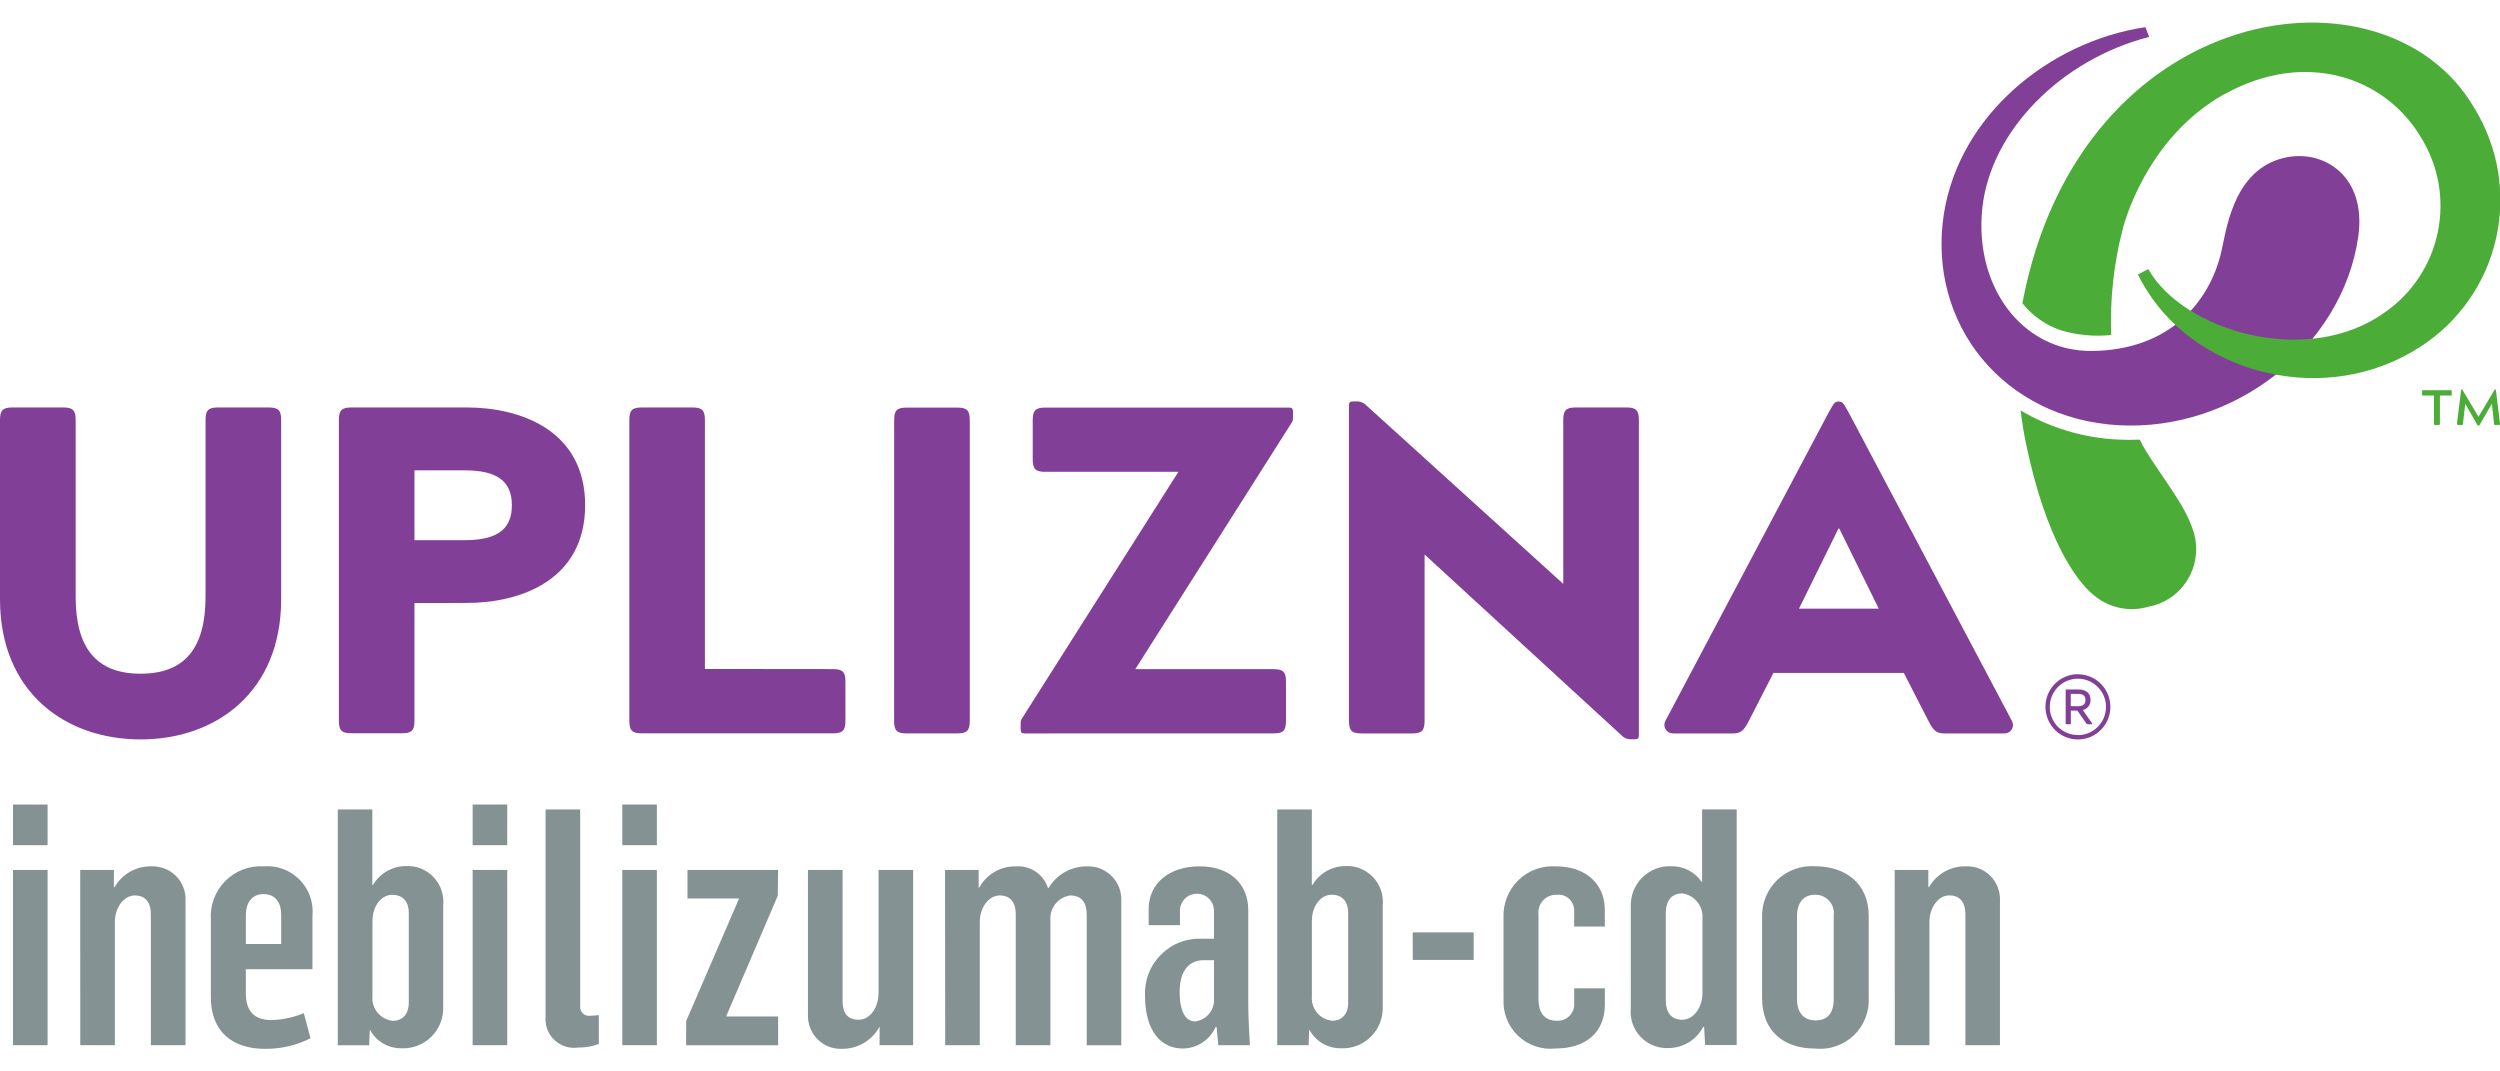 <svg width="56" height="24" viewBox="0 0 56 24" fill="none" xmlns="http://www.w3.org/2000/svg">
<g clip-path="url(#clip0_266_5870)">
<path d="M0.291 18.021H1.066V18.933H0.291V18.021ZM0.291 19.487H1.066V23.413H0.291V19.487ZM1.797 19.487H2.551V19.873H2.566C2.649 19.728 2.768 19.609 2.913 19.527C3.057 19.445 3.221 19.403 3.387 19.406C3.489 19.401 3.591 19.418 3.687 19.455C3.782 19.491 3.869 19.548 3.941 19.621C4.014 19.693 4.07 19.78 4.107 19.876C4.144 19.971 4.161 20.074 4.156 20.176V23.413H3.379V20.48C3.379 20.235 3.275 20.058 3.021 20.058C2.76 20.058 2.573 20.346 2.573 20.65V23.413H1.798L1.797 19.487ZM4.723 22.339V20.599C4.713 20.439 4.736 20.28 4.792 20.131C4.848 19.981 4.935 19.846 5.048 19.733C5.16 19.62 5.295 19.532 5.444 19.476C5.592 19.42 5.751 19.396 5.91 19.406C6.058 19.394 6.206 19.415 6.345 19.467C6.483 19.519 6.609 19.601 6.713 19.707C6.817 19.812 6.896 19.94 6.946 20.08C6.995 20.22 7.014 20.369 6.999 20.517V21.71H5.507V22.25C5.507 22.651 5.693 22.85 6.089 22.85C6.335 22.842 6.578 22.789 6.806 22.695L6.955 23.257C6.64 23.417 6.292 23.498 5.94 23.494C5.216 23.496 4.723 23.117 4.723 22.339ZM6.298 21.146V20.48C6.298 20.251 6.194 20.028 5.903 20.028C5.619 20.028 5.507 20.258 5.507 20.488V21.146H6.298ZM8.291 23.073H8.284L8.268 23.414H7.566V18.132H8.34V19.822H8.355C8.43 19.695 8.537 19.589 8.665 19.515C8.794 19.441 8.938 19.401 9.086 19.4C9.202 19.393 9.317 19.412 9.425 19.454C9.533 19.497 9.63 19.562 9.71 19.646C9.79 19.73 9.851 19.83 9.888 19.939C9.926 20.049 9.94 20.166 9.928 20.281V22.54C9.934 22.667 9.913 22.793 9.867 22.911C9.821 23.029 9.75 23.136 9.66 23.225C9.57 23.314 9.462 23.382 9.344 23.427C9.225 23.471 9.099 23.489 8.973 23.481C8.833 23.48 8.696 23.442 8.576 23.37C8.456 23.299 8.358 23.196 8.291 23.073V23.073ZM9.157 22.451V20.451C9.157 20.214 9.044 20.044 8.783 20.044C8.552 20.044 8.343 20.28 8.343 20.636V22.318C8.332 22.451 8.373 22.583 8.459 22.686C8.544 22.788 8.666 22.853 8.799 22.866C9.014 22.865 9.157 22.724 9.157 22.45V22.451ZM10.587 18.021H11.362V18.933H10.587V18.021ZM10.587 19.487H11.362V23.413H10.587V19.487ZM12.221 22.769V18.132H12.996V22.539C12.993 22.569 12.997 22.599 13.008 22.627C13.018 22.655 13.035 22.68 13.056 22.701C13.078 22.721 13.104 22.737 13.132 22.746C13.16 22.755 13.19 22.758 13.22 22.753C13.28 22.753 13.339 22.746 13.414 22.739V23.384C13.266 23.44 13.109 23.468 12.951 23.465C12.855 23.479 12.757 23.471 12.665 23.442C12.572 23.412 12.488 23.362 12.418 23.295C12.347 23.228 12.293 23.146 12.259 23.055C12.225 22.963 12.212 22.866 12.221 22.769ZM13.939 18.021H14.714V18.933H13.939V18.021ZM13.939 19.487H14.714V23.413H13.939V19.487ZM15.37 22.872L16.556 20.125H15.4V19.487H17.43L17.422 20.065L16.265 22.769H17.43V23.414H15.369L15.37 22.872ZM18.098 22.717V19.487H18.874V22.428C18.874 22.672 18.971 22.842 19.232 22.842C19.501 22.842 19.68 22.554 19.68 22.242V19.487H20.454V23.413H19.703V23.005H19.696C19.614 23.155 19.493 23.28 19.346 23.366C19.198 23.452 19.03 23.496 18.86 23.494C18.758 23.498 18.656 23.481 18.561 23.443C18.466 23.405 18.38 23.348 18.308 23.274C18.237 23.201 18.181 23.114 18.145 23.018C18.109 22.922 18.093 22.819 18.099 22.717H18.098ZM21.169 19.487H21.922V19.88H21.937C22.017 19.733 22.136 19.611 22.281 19.528C22.426 19.444 22.591 19.402 22.758 19.407C22.914 19.395 23.069 19.437 23.199 19.524C23.328 19.611 23.425 19.739 23.474 19.888H23.49C23.579 19.74 23.704 19.617 23.855 19.533C24.006 19.448 24.176 19.405 24.348 19.407C24.45 19.402 24.552 19.419 24.647 19.456C24.742 19.494 24.828 19.55 24.901 19.623C24.973 19.695 25.029 19.782 25.067 19.877C25.104 19.972 25.121 20.075 25.117 20.177V23.414H24.342V20.48C24.342 20.236 24.238 20.058 23.976 20.058C23.845 20.076 23.726 20.143 23.642 20.246C23.559 20.349 23.519 20.481 23.529 20.613V23.413H22.753V20.473C22.753 20.236 22.649 20.058 22.395 20.058C22.134 20.058 21.947 20.347 21.947 20.65V23.413H21.172L21.169 19.487ZM25.648 22.302C25.641 22.131 25.669 21.961 25.731 21.803C25.793 21.644 25.888 21.5 26.009 21.38C26.13 21.26 26.274 21.166 26.433 21.106C26.592 21.045 26.762 21.019 26.932 21.028H27.193V20.376C27.186 20.28 27.144 20.189 27.074 20.123C27.004 20.057 26.912 20.02 26.816 20.019C26.72 20.018 26.627 20.053 26.555 20.118C26.484 20.183 26.44 20.272 26.431 20.369V20.725H25.73V20.362C25.73 19.791 26.185 19.406 26.872 19.406C27.536 19.406 27.961 19.784 27.961 20.392V22.487C27.961 22.798 27.991 23.294 27.998 23.413H27.29C27.29 23.368 27.267 23.205 27.252 23.005H27.23C27.166 23.148 27.062 23.27 26.931 23.355C26.8 23.441 26.647 23.486 26.491 23.487C26.029 23.487 25.649 23.124 25.649 22.302H25.648ZM27.193 22.361V21.509H26.947C26.67 21.509 26.424 21.71 26.424 22.213C26.424 22.68 26.566 22.88 26.775 22.88C26.898 22.863 27.009 22.801 27.087 22.704C27.165 22.608 27.203 22.485 27.194 22.361H27.193ZM29.334 23.071H29.326L29.312 23.412H28.61V18.132H29.385V19.822H29.4C29.475 19.695 29.582 19.589 29.71 19.515C29.838 19.441 29.983 19.401 30.131 19.4C30.247 19.393 30.362 19.412 30.47 19.454C30.577 19.497 30.674 19.562 30.755 19.646C30.835 19.73 30.896 19.83 30.933 19.939C30.971 20.049 30.985 20.166 30.973 20.281V22.54C30.979 22.667 30.958 22.793 30.912 22.911C30.866 23.029 30.795 23.136 30.705 23.225C30.615 23.314 30.507 23.383 30.388 23.427C30.27 23.471 30.144 23.489 30.018 23.481C29.878 23.481 29.741 23.442 29.62 23.371C29.5 23.299 29.401 23.196 29.335 23.073L29.334 23.071ZM30.199 22.449V20.449C30.199 20.213 30.087 20.042 29.826 20.042C29.595 20.042 29.386 20.279 29.386 20.634V22.316C29.374 22.449 29.416 22.581 29.501 22.684C29.586 22.787 29.709 22.851 29.841 22.864C30.058 22.864 30.2 22.723 30.2 22.449H30.199ZM31.645 20.886H33.01V21.502H31.646L31.645 20.886ZM33.679 22.368V20.556C33.673 20.4 33.699 20.245 33.756 20.1C33.813 19.955 33.901 19.825 34.012 19.716C34.123 19.607 34.256 19.524 34.402 19.47C34.548 19.417 34.703 19.395 34.858 19.407C35.545 19.407 35.948 19.821 35.948 20.377V20.755H35.261V20.421C35.265 20.369 35.258 20.317 35.239 20.269C35.221 20.22 35.192 20.177 35.155 20.14C35.118 20.104 35.074 20.077 35.025 20.06C34.976 20.043 34.924 20.037 34.873 20.043C34.815 20.04 34.757 20.051 34.703 20.073C34.65 20.095 34.602 20.129 34.563 20.172C34.523 20.215 34.494 20.267 34.477 20.322C34.46 20.378 34.455 20.437 34.462 20.495V22.391C34.462 22.65 34.574 22.864 34.867 22.864C34.92 22.868 34.974 22.86 35.025 22.841C35.075 22.822 35.121 22.792 35.159 22.753C35.197 22.714 35.225 22.667 35.243 22.616C35.261 22.565 35.268 22.511 35.262 22.457V22.138H35.949V22.501C35.949 23.123 35.524 23.486 34.844 23.486C34.692 23.503 34.537 23.486 34.392 23.436C34.246 23.387 34.113 23.306 34.002 23.199C33.891 23.093 33.805 22.963 33.749 22.819C33.694 22.675 33.67 22.521 33.68 22.367L33.679 22.368ZM36.53 22.575V20.316C36.525 20.195 36.544 20.075 36.587 19.962C36.631 19.849 36.697 19.746 36.782 19.66C36.867 19.575 36.968 19.508 37.081 19.463C37.193 19.419 37.313 19.399 37.433 19.404C37.568 19.4 37.702 19.431 37.822 19.493C37.942 19.555 38.045 19.647 38.12 19.759H38.127V18.13H38.902V23.41H38.195L38.172 23.003H38.15C38.077 23.144 37.968 23.262 37.834 23.345C37.7 23.428 37.546 23.474 37.389 23.476C37.27 23.484 37.152 23.465 37.041 23.422C36.931 23.379 36.831 23.311 36.749 23.225C36.668 23.139 36.606 23.036 36.568 22.923C36.53 22.81 36.517 22.691 36.531 22.572L36.53 22.575ZM38.135 22.242V20.568C38.144 20.434 38.102 20.303 38.017 20.2C37.933 20.096 37.812 20.029 37.68 20.012C37.463 20.012 37.314 20.153 37.314 20.457V22.42C37.314 22.664 37.426 22.842 37.68 22.842C37.933 22.842 38.135 22.575 38.135 22.242ZM39.471 22.353V20.546C39.466 20.39 39.494 20.235 39.553 20.09C39.612 19.946 39.701 19.816 39.814 19.708C39.926 19.6 40.06 19.518 40.207 19.466C40.354 19.413 40.51 19.393 40.665 19.405C41.314 19.405 41.859 19.768 41.859 20.517V22.338C41.868 22.496 41.844 22.654 41.786 22.801C41.729 22.948 41.641 23.081 41.527 23.19C41.413 23.3 41.277 23.383 41.128 23.434C40.98 23.486 40.821 23.504 40.665 23.488C39.971 23.488 39.471 23.116 39.471 22.354V22.353ZM41.075 22.391V20.502C41.082 20.443 41.077 20.384 41.059 20.327C41.041 20.271 41.011 20.219 40.971 20.176C40.932 20.132 40.883 20.098 40.829 20.075C40.775 20.052 40.716 20.041 40.657 20.042C40.374 20.042 40.253 20.257 40.253 20.509V22.391C40.253 22.642 40.372 22.857 40.671 22.857C40.985 22.857 41.075 22.628 41.075 22.391ZM42.441 19.487H43.195V19.872H43.21C43.292 19.728 43.412 19.608 43.557 19.526C43.701 19.444 43.865 19.402 44.031 19.406C44.133 19.401 44.235 19.417 44.33 19.454C44.426 19.491 44.512 19.548 44.585 19.62C44.657 19.693 44.713 19.78 44.75 19.875C44.787 19.971 44.804 20.073 44.799 20.176V23.413H44.025V20.479C44.025 20.235 43.92 20.057 43.666 20.057C43.405 20.057 43.219 20.346 43.219 20.65V23.413H42.444L42.441 19.487Z" fill="#849294"/>
<path d="M0 13.424V9.409C0 9.19 0.062 9.127 0.281 9.127H1.415C1.633 9.127 1.695 9.19 1.695 9.409V13.371C1.695 14.507 2.152 15.091 3.15 15.091C4.147 15.091 4.604 14.507 4.604 13.371V9.409C4.604 9.19 4.667 9.127 4.885 9.127H6.017C6.236 9.127 6.298 9.19 6.298 9.409V13.424C6.298 15.499 4.843 16.563 3.15 16.563C1.456 16.563 0 15.498 0 13.424ZM9.284 13.508V16.144C9.284 16.363 9.222 16.425 9.004 16.425H7.871C7.653 16.425 7.591 16.363 7.591 16.144V9.409C7.591 9.19 7.653 9.127 7.871 9.127H10.458C11.643 9.127 13.107 9.628 13.107 11.317C13.107 13.006 11.642 13.506 10.458 13.506L9.284 13.508ZM10.406 12.1C11.133 12.1 11.466 11.86 11.466 11.318C11.466 10.776 11.134 10.536 10.406 10.536H9.284V12.1L10.406 12.1ZM18.658 14.988C18.876 14.988 18.938 15.051 18.938 15.27V16.145C18.938 16.364 18.876 16.427 18.658 16.427H14.377C14.159 16.427 14.097 16.364 14.097 16.145V9.409C14.097 9.19 14.159 9.127 14.377 9.127H15.509C15.728 9.127 15.79 9.19 15.79 9.409V14.985L18.658 14.988ZM20.029 9.412C20.029 9.193 20.091 9.13 20.31 9.13H21.442C21.66 9.13 21.723 9.193 21.723 9.412V16.147C21.723 16.366 21.66 16.428 21.442 16.428H20.308C20.09 16.428 20.028 16.366 20.028 16.147L20.029 9.412ZM22.957 16.429C22.884 16.429 22.863 16.408 22.863 16.335V16.189C22.863 16.116 22.895 16.095 22.957 15.991L26.396 10.569H23.414C23.196 10.569 23.133 10.506 23.133 10.287V9.412C23.133 9.193 23.196 9.13 23.414 9.13H28.87C28.942 9.13 28.963 9.151 28.963 9.224V9.37C28.963 9.443 28.932 9.464 28.87 9.568L25.431 14.989H28.526C28.744 14.989 28.806 15.052 28.806 15.271V16.147C28.806 16.366 28.744 16.428 28.526 16.428L22.957 16.429ZM31.911 16.147C31.911 16.366 31.848 16.429 31.63 16.429H30.498C30.279 16.429 30.217 16.366 30.217 16.147V9.086C30.217 9.013 30.238 8.992 30.311 8.992H30.415C30.49 8.996 30.561 9.03 30.612 9.086L35.017 13.079V9.409C35.017 9.19 35.079 9.127 35.298 9.127H36.43C36.648 9.127 36.711 9.19 36.711 9.409V16.466C36.711 16.539 36.69 16.56 36.617 16.56H36.513C36.438 16.556 36.367 16.522 36.316 16.466L31.911 12.421V16.147ZM45.066 16.147C45.082 16.177 45.091 16.21 45.09 16.244C45.089 16.279 45.08 16.312 45.061 16.341C45.043 16.37 45.018 16.393 44.987 16.409C44.957 16.424 44.923 16.431 44.889 16.429H43.559C43.373 16.429 43.31 16.366 43.196 16.147L42.645 15.073H39.725L39.175 16.147C39.061 16.366 38.998 16.429 38.811 16.429H37.481C37.447 16.43 37.414 16.422 37.384 16.407C37.355 16.391 37.329 16.368 37.312 16.339C37.294 16.311 37.283 16.278 37.282 16.244C37.281 16.21 37.289 16.177 37.305 16.147L40.942 9.277C41.046 9.099 41.077 8.995 41.17 8.995H41.202C41.295 8.995 41.326 9.099 41.43 9.277L45.066 16.147ZM41.18 11.841L40.297 13.634H42.084L41.201 11.841H41.18ZM46.545 15.104C46.689 15.104 46.829 15.147 46.949 15.227C47.069 15.307 47.162 15.421 47.217 15.555C47.272 15.688 47.286 15.835 47.258 15.976C47.23 16.118 47.161 16.248 47.059 16.35C46.958 16.452 46.828 16.522 46.687 16.55C46.546 16.578 46.4 16.563 46.267 16.508C46.134 16.453 46.02 16.359 45.941 16.239C45.861 16.119 45.818 15.978 45.818 15.834C45.818 15.738 45.836 15.643 45.872 15.554C45.909 15.466 45.962 15.385 46.03 15.317C46.097 15.249 46.177 15.195 46.266 15.158C46.354 15.121 46.448 15.102 46.544 15.102L46.545 15.104ZM46.545 16.467C46.691 16.467 46.832 16.416 46.944 16.323C47.057 16.23 47.134 16.101 47.162 15.958C47.191 15.814 47.169 15.665 47.1 15.537C47.031 15.408 46.92 15.307 46.785 15.251C46.651 15.195 46.501 15.188 46.362 15.23C46.222 15.272 46.102 15.362 46.021 15.484C45.94 15.605 45.904 15.751 45.918 15.897C45.932 16.042 45.996 16.178 46.099 16.282C46.218 16.399 46.377 16.465 46.544 16.464L46.545 16.467ZM46.656 15.906L46.862 16.2C46.87 16.219 46.862 16.223 46.84 16.223H46.769C46.762 16.224 46.755 16.223 46.749 16.22C46.743 16.217 46.739 16.212 46.735 16.206L46.533 15.917H46.387V16.206C46.387 16.219 46.381 16.223 46.366 16.223H46.292C46.275 16.223 46.271 16.219 46.271 16.206V15.463C46.271 15.448 46.277 15.444 46.292 15.444H46.559C46.688 15.444 46.828 15.495 46.828 15.678C46.831 15.73 46.815 15.781 46.783 15.822C46.752 15.864 46.707 15.893 46.657 15.905L46.656 15.906ZM46.555 15.819C46.661 15.819 46.714 15.77 46.714 15.679C46.714 15.581 46.655 15.543 46.551 15.543H46.385V15.818L46.555 15.819Z" fill="#823F98"/>
<path d="M51.062 3.563C49.994 3.894 49.863 5.211 49.749 5.676C49.491 6.733 48.627 7.85 46.842 7.862C45.283 7.865 44.223 6.409 44.403 4.672C44.582 2.936 46.165 1.334 48.141 0.827L48.057 0.608C45.897 0.932 43.893 2.584 43.544 4.783C43.158 7.255 44.886 9.383 47.459 9.525C50.031 9.668 52.47 7.779 52.825 5.301C53.027 3.878 51.953 3.283 51.062 3.564" fill="#823F98"/>
<path d="M54.896 8.74C54.915 8.74 54.919 8.745 54.919 8.763V8.836C54.919 8.855 54.914 8.86 54.896 8.86H54.654V9.495C54.654 9.513 54.649 9.519 54.63 9.519H54.544C54.525 9.519 54.521 9.513 54.521 9.495V8.86H54.279C54.26 8.86 54.255 8.855 54.255 8.837V8.764C54.255 8.746 54.261 8.74 54.279 8.74L54.896 8.74ZM55.549 9.509C55.539 9.524 55.532 9.533 55.523 9.533H55.511C55.502 9.533 55.496 9.524 55.487 9.509L55.222 9.044L55.169 9.495C55.167 9.514 55.163 9.518 55.145 9.518H55.058C55.04 9.518 55.033 9.511 55.035 9.495L55.129 8.735C55.129 8.727 55.132 8.725 55.139 8.725H55.147C55.151 8.725 55.156 8.727 55.161 8.735L55.518 9.336L55.876 8.736C55.881 8.728 55.885 8.726 55.89 8.726H55.898C55.905 8.726 55.906 8.728 55.908 8.736L56.001 9.495C56.001 9.511 55.995 9.518 55.978 9.518H55.89C55.873 9.518 55.868 9.514 55.867 9.495L55.818 9.041L55.549 9.509ZM45.261 9.193C45.924 9.586 46.673 9.81 47.442 9.846C47.605 9.855 47.771 9.855 47.934 9.848L47.949 9.882C48.176 10.366 48.917 11.234 49.107 11.829C49.176 12.008 49.205 12.201 49.191 12.393C49.178 12.585 49.122 12.772 49.029 12.94C48.935 13.108 48.806 13.254 48.65 13.366C48.494 13.478 48.316 13.555 48.127 13.59C47.913 13.653 47.687 13.661 47.469 13.613C47.252 13.565 47.049 13.463 46.881 13.316C46.517 13.012 45.833 12.098 45.384 9.945C45.331 9.694 45.292 9.443 45.261 9.194M49.845 2.101C51.632 1.114 53.426 1.714 54.236 3.088C54.624 3.718 54.757 4.473 54.607 5.198C54.458 5.923 54.038 6.563 53.434 6.987C51.695 8.249 48.91 7.418 48.121 6.028L47.889 6.147C47.951 6.276 48.021 6.4 48.099 6.519C49.264 8.375 52.101 9.146 54.221 7.764C55.08 7.21 55.687 6.34 55.912 5.341C56.138 4.342 55.963 3.295 55.427 2.424C53.461 -0.981 46.596 -0.047 45.301 6.792C45.529 7.08 45.837 7.293 46.186 7.406C46.545 7.509 46.92 7.542 47.291 7.504C47.261 6.704 47.348 5.903 47.55 5.128C47.55 5.128 48.031 3.1 49.844 2.098" fill="#4BAD38"/>
</g>
<defs>
<clipPath id="clip0_266_5870">
<rect width="56" height="22.989" fill="white" transform="translate(0 0.505)"/>
</clipPath>
</defs>
</svg>
